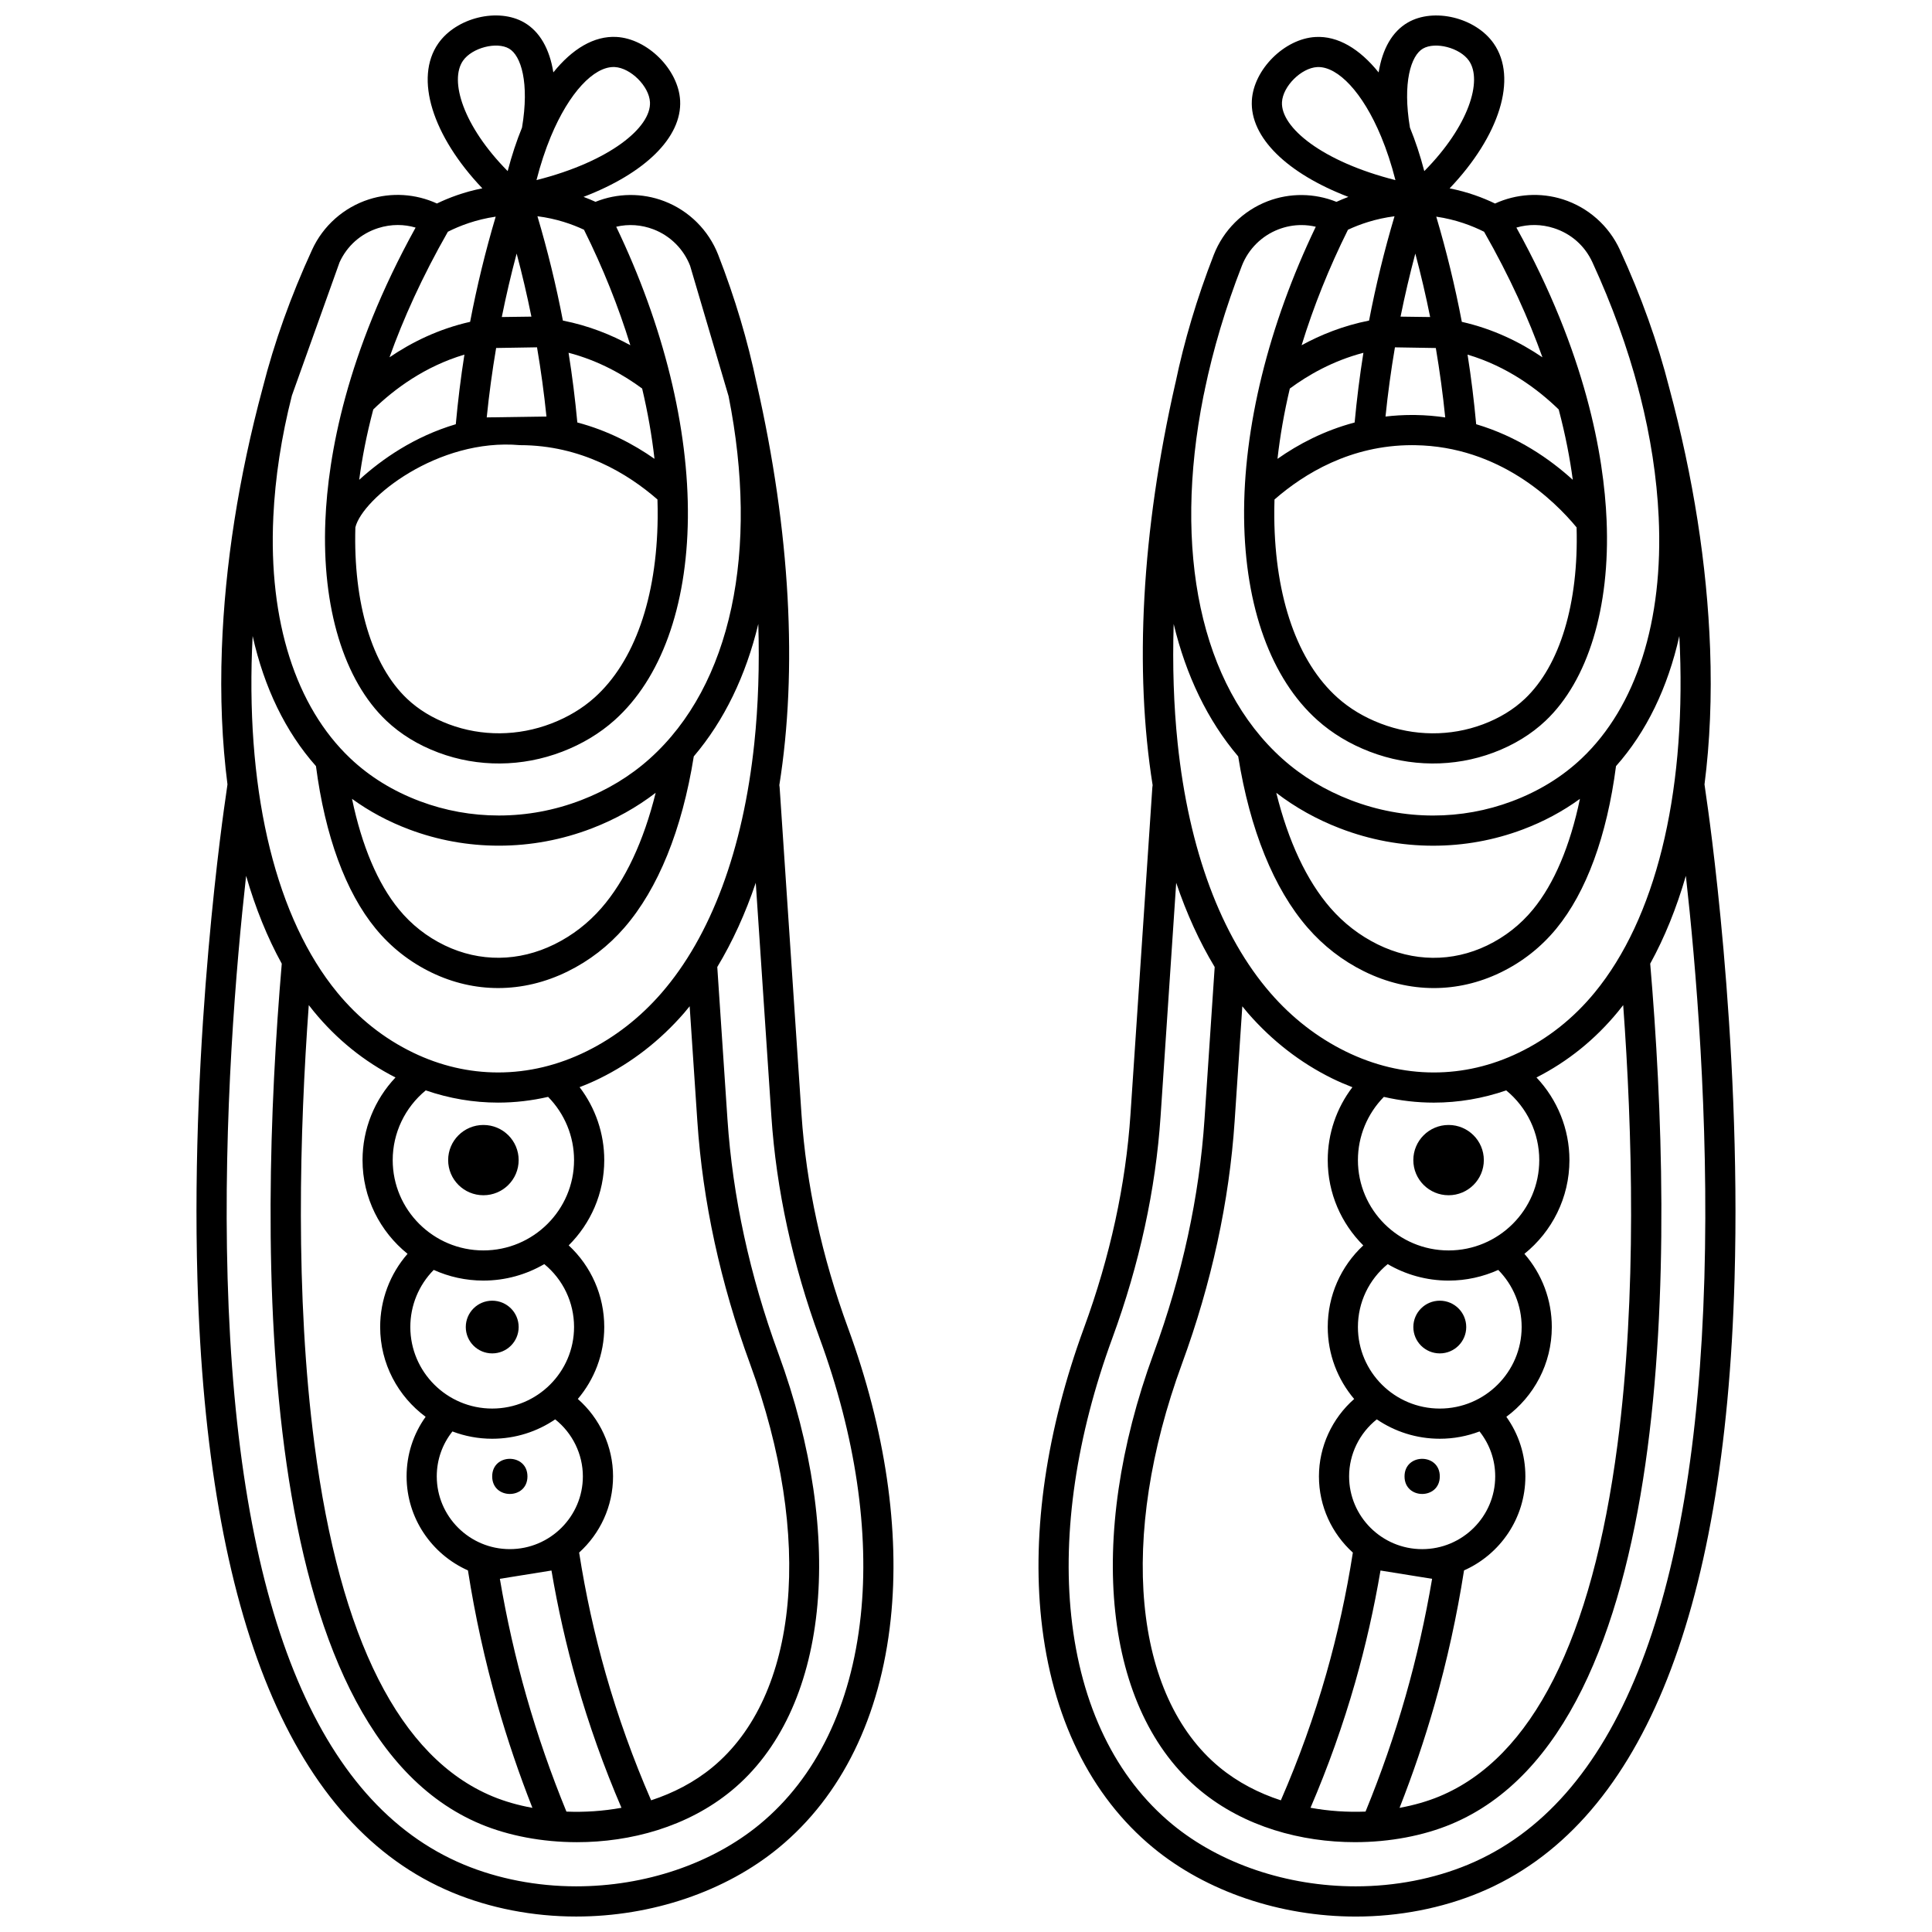 <?xml version="1.0" encoding="UTF-8"?>
<!-- Uploaded to: ICON Repo, www.svgrepo.com, Generator: ICON Repo Mixer Tools -->
<svg width="800px" height="800px" version="1.1" viewBox="144 144 512 512" xmlns="http://www.w3.org/2000/svg">
 <defs>
  <clipPath id="b">
   <path d="m196 148.09h185v503.81h-185z"/>
  </clipPath>
  <clipPath id="a">
   <path d="m419 148.09h185v503.81h-185z"/>
  </clipPath>
 </defs>
 <g clip-path="url(#b)">
  <path d="m368.73 495.91c-6.934-18.902-11.078-37.953-12.328-56.629l-5.781-86.465c-0.008-0.082-0.016-0.164-0.023-0.246l-0.066-0.5c4.844-30.418 2.973-67.047-6.031-106.55l-0.008 0.004c-2.309-11.086-5.68-22.484-10.164-34-2.539-6.516-7.738-11.691-14.273-14.199-5.891-2.266-12.43-2.184-18.242 0.16-0.969-0.441-2.031-0.883-3.172-1.312 16.137-6.172 26.129-15.719 25.598-25.539-0.445-8.215-8.652-16.402-16.887-16.844-5.887-0.32-11.676 3.129-16.711 9.395-1-6.246-3.609-10.832-7.719-13.215-6.906-4.008-17.969-1.324-22.762 5.519-6.453 9.219-1.523 24.578 11.664 38.422-4.824 0.949-8.887 2.5-12.035 4.019-5.625-2.582-12.07-3-18.012-1.098-6.656 2.129-12.141 6.984-15.055 13.324-5.676 12.355-10.051 24.609-13.117 36.684-6.352 23.617-9.992 46.84-10.809 69.059-0.469 12.715 0.047 24.766 1.484 35.973l-0.445 3.16c-0.383 2.555-9.363 63.207-7.516 127.96 2.574 90.258 25.297 144.94 67.527 162.53 10.02 4.172 21.379 6.379 32.852 6.379 20.055 0 39.629-6.652 53.699-18.254 16.641-13.719 26.895-34.645 29.648-60.52 2.5-23.504-1.414-50.207-11.316-77.215zm-69.969-291.03c5.031 10.105 9.148 20.406 12.285 30.609-5.031-2.758-11.027-5.184-17.875-6.535-1.781-9.293-4.043-18.559-6.746-27.648 5.066 0.637 9.262 2.133 12.336 3.574zm-16.988 57.086c16.281 0 28.621 7.559 36.461 14.402 0.051 1.637 0.07 3.266 0.055 4.871-0.23 21.262-6.18 38.18-16.75 47.641-3.203 2.867-7.043 5.172-11.406 6.848-8.836 3.394-18.477 3.469-27.156 0.215-4.352-1.633-8.09-3.91-11.105-6.773-9.316-8.836-14.266-25.336-13.695-45.414 1.879-7.719 21.871-23.711 43.598-21.789zm-42.582 9.191c0.734-5.562 1.914-11.801 3.731-18.648 5.59-5.43 13.68-11.422 24.152-14.535-0.969 6.121-1.719 12.293-2.285 18.449-10.992 3.258-19.562 9.238-25.598 14.734zm57.809-15.199c-0.578-6.164-1.344-12.348-2.324-18.473 8.098 2.117 14.688 5.918 19.5 9.477 1.492 6.316 2.586 12.547 3.269 18.629-5.547-3.894-12.387-7.5-20.445-9.633zm-7.066-75.676c0.012-0.023 0.023-0.047 0.031-0.074 4.922-11.844 11.441-18.449 16.633-18.449 0.105 0 0.215 0.004 0.32 0.008 4.219 0.227 9.105 5.09 9.332 9.293 0.363 6.691-10.688 15.77-30.074 20.664 1.078-4.219 2.352-8.043 3.758-11.441zm-3.617 55.758c1.035 6.07 1.871 12.207 2.5 18.34l-15.828 0.234c0.621-6.152 1.461-12.301 2.492-18.395zm-9.336-8.027c1.133-5.633 2.445-11.25 3.934-16.816 1.477 5.531 2.781 11.113 3.91 16.711zm-10.27-67.941c2.387-3.414 8.883-5.113 12.199-3.191 3.164 1.836 5.43 9.016 3.43 20.93-1.445 3.543-2.727 7.398-3.801 11.531-11.809-11.934-15.504-24.016-11.828-29.27zm-4.023 45.344c3.113-1.57 7.426-3.238 12.68-4.004-2.723 9.164-4.996 18.508-6.781 27.875-8.363 1.887-15.488 5.41-21.363 9.402 3.633-10.152 8.633-21.305 15.465-33.273zm-46.258 75.59c0.496-10.504 2.148-21.258 4.926-32.184l12.637-35.328c2.008-4.367 5.641-7.582 10.227-9.047 1.719-0.551 3.469-0.82 5.207-0.82 1.594 0 3.176 0.23 4.711 0.684-18.406 33.266-23.191 60.441-23.91 77.617-0.965 23.066 4.922 42.402 16.145 53.051 3.797 3.602 8.441 6.449 13.801 8.457 10.508 3.941 22.168 3.856 32.832-0.238 5.277-2.027 9.945-4.84 13.875-8.355 12.262-10.977 19.156-29.98 19.414-53.516 0.258-23.887-6.465-51.156-18.992-77.238 3.258-0.77 6.668-0.543 9.891 0.695 4.434 1.703 7.969 5.219 9.688 9.641l10.199 34.57c8.125 40.836 0.844 76.602-20.938 96.094-5.188 4.644-11.293 8.336-18.152 10.969-7.016 2.695-14.348 4.059-21.793 4.059-7.184 0-14.219-1.273-20.91-3.785-7.106-2.664-13.32-6.492-18.473-11.379-14.445-13.695-21.684-36.406-20.383-63.945zm101.33 73.094c-3.188 12.859-8.062 23.277-14.348 30.504-3.523 4.051-7.719 7.293-12.477 9.641-9.457 4.664-19.777 4.769-29.059 0.301-4.742-2.285-8.836-5.5-12.164-9.559-5.602-6.828-9.824-16.836-12.422-29.289 4.559 3.309 9.633 6.039 15.184 8.121 7.594 2.848 15.574 4.293 23.719 4.293 8.434 0 16.73-1.543 24.664-4.59 6.195-2.383 11.855-5.551 16.902-9.422zm-106.97-37.91c0.043-1.211 0.102-2.426 0.164-3.641 3.062 13.699 8.738 25.426 16.781 34.477 2.41 18.492 7.856 33.363 15.797 43.039 4.07 4.961 9.078 8.895 14.875 11.688 5.66 2.727 11.621 4.09 17.609 4.09 6.231 0 12.488-1.473 18.461-4.422 5.715-2.82 10.754-6.711 14.973-11.566 8.961-10.305 15.312-25.992 18.41-45.402 8.098-9.52 13.82-21.449 17.098-35.094 0.336 11.016-0.004 21.609-1.055 31.602-2.965 28.219-11.484 51.125-24.641 66.246-5.68 6.527-12.34 11.703-19.797 15.387-7.559 3.727-15.449 5.617-23.453 5.617-7.715 0-15.281-1.762-22.492-5.234-7.734-3.727-14.52-9.105-20.164-15.98-15.988-19.48-24-51.727-22.566-90.805zm63.645 201.09c-11.961 0-21.695-9.695-21.695-21.613 0-5.715 2.234-11.105 6.203-15.129 4.016 1.812 8.469 2.828 13.156 2.828 5.883 0 11.395-1.598 16.141-4.367 4.977 4.086 7.891 10.152 7.891 16.668 0 11.918-9.73 21.613-21.695 21.613zm24.031 17.969c0 10.633-8.684 19.285-19.359 19.285-10.672 0-19.359-8.652-19.359-19.285 0-4.387 1.469-8.523 4.152-11.902 3.277 1.246 6.828 1.934 10.535 1.934 6.188 0 11.934-1.898 16.695-5.137 4.578 3.629 7.336 9.211 7.336 15.105zm-26.367-59.875c-13.25 0-24.027-10.738-24.027-23.941 0-7.18 3.246-13.941 8.758-18.473 6.231 2.148 12.652 3.242 19.184 3.242 4.461 0 8.883-0.52 13.242-1.52 4.387 4.461 6.875 10.457 6.875 16.75 0 13.203-10.781 23.941-24.031 23.941zm-32.023-23.941c0 10.023 4.66 18.98 11.93 24.84-4.656 5.344-7.258 12.176-7.258 19.395 0 9.742 4.746 18.398 12.047 23.797-3.273 4.578-5.043 10.031-5.043 15.781 0 11.102 6.691 20.672 16.258 24.926 1.879 12.008 4.504 23.977 7.824 35.613 2.621 9.195 5.734 18.352 9.262 27.316-3.832-0.699-7.418-1.73-10.59-3.055-24.527-10.215-40.398-41.578-47.164-93.223-5.184-39.543-3.926-83.387-1.512-116.46 0.445 0.574 0.895 1.148 1.348 1.703 6.082 7.41 13.363 13.27 21.633 17.473-5.547 5.871-8.734 13.68-8.734 21.898zm43.449 142.16c-2.914-10.207-5.273-20.672-7.055-31.191l13.676-2.199c1.695 9.992 3.938 19.934 6.703 29.625 3.215 11.27 7.195 22.434 11.844 33.254-4.879 0.891-9.816 1.203-14.582 1.012-4.086-9.965-7.648-20.211-10.586-30.5zm21.016-5.961c-3-10.516-5.367-21.332-7.062-32.188 5.516-4.992 8.988-12.199 8.988-20.199 0-7.891-3.488-15.375-9.336-20.508 4.363-5.156 7.004-11.809 7.004-19.07 0-8.309-3.453-16.082-9.422-21.633 5.816-5.785 9.422-13.781 9.422-22.602 0-7.043-2.332-13.812-6.535-19.324 1.816-0.699 3.625-1.469 5.406-2.352 8.418-4.152 15.918-9.977 22.293-17.309 0.5-0.578 0.98-1.184 1.469-1.781l2.035 30.445c1.422 21.289 6.117 42.914 13.949 64.273 16.891 46.066 12.977 88.059-9.973 106.98-4.809 3.965-10.367 6.82-16.223 8.734-4.734-10.875-8.777-22.113-12.016-33.469zm67.555-15.352c-2.527 23.746-11.789 42.832-26.781 55.191-12.664 10.438-30.379 16.426-48.613 16.426-10.426 0-20.723-1.992-29.777-5.762-39.066-16.27-60.129-68.543-62.609-155.38-1.215-42.578 2.301-83.344 4.906-106.65 2.481 8.559 5.637 16.363 9.449 23.281-6.375 74.91-7.785 202.83 52.758 228.04 7.281 3.031 16.184 4.769 25.484 4.769 14.176 0 29.273-4.035 40.953-13.66 25.605-21.109 30.469-66.605 12.395-115.9-7.57-20.645-12.105-41.523-13.48-62.055l-2.695-40.316c4.027-6.68 7.438-14.145 10.199-22.324l4.137 61.867c1.301 19.434 5.606 39.23 12.801 58.848 9.488 25.867 13.246 51.328 10.875 73.625z"/>
 </g>
 <path d="m283.78 535.26c0 6.207-9.344 6.207-9.344 0 0-6.207 9.344-6.207 9.344 0"/>
 <path d="m281.45 495.68c0 3.856-3.137 6.984-7.008 6.984-3.867 0-7.004-3.129-7.004-6.984 0-3.859 3.137-6.984 7.004-6.984 3.871 0 7.008 3.125 7.008 6.984"/>
 <path d="m281.45 451.44c0 5.144-4.18 9.312-9.34 9.312-5.16 0-9.344-4.168-9.344-9.312 0-5.144 4.184-9.312 9.344-9.312 5.16 0 9.34 4.168 9.34 9.312"/>
 <g clip-path="url(#a)">
  <path d="m596.16 355.08-0.449-3.199c1.438-11.207 1.949-23.258 1.484-35.973-0.816-22.219-4.457-45.441-10.809-69.059-3.066-12.074-7.441-24.332-13.117-36.684-2.914-6.34-8.402-11.195-15.055-13.324-5.941-1.902-12.387-1.484-18.012 1.098-3.144-1.523-7.211-3.07-12.035-4.019 13.188-13.844 18.117-29.203 11.664-38.422-4.793-6.848-15.852-9.531-22.762-5.519-4.109 2.383-6.719 6.969-7.719 13.215-5.035-6.269-10.828-9.719-16.711-9.391-8.234 0.441-16.441 8.629-16.887 16.844-0.531 9.816 9.453 19.359 25.578 25.531-1.137 0.43-2.191 0.875-3.156 1.316-5.809-2.34-12.348-2.422-18.238-0.16-6.531 2.512-11.734 7.688-14.273 14.199-4.484 11.516-7.856 22.91-10.164 34l-0.008-0.004c-9.004 39.504-10.875 76.133-6.031 106.55l-0.066 0.5c-0.012 0.082-0.02 0.164-0.023 0.246l-5.781 86.465c-1.25 18.676-5.394 37.727-12.328 56.629-9.902 27.012-13.816 53.711-11.316 77.219 2.754 25.871 13.004 46.797 29.648 60.516 14.07 11.602 33.641 18.254 53.699 18.254 11.473 0 22.832-2.207 32.852-6.379 42.23-17.586 64.949-72.27 67.527-162.53 1.844-64.758-7.137-125.41-7.512-127.92zm-58.859-149.66c6.832 11.969 11.832 23.121 15.461 33.273-5.871-3.992-13-7.512-21.363-9.402-1.785-9.367-4.055-18.711-6.777-27.875 5.254 0.766 9.566 2.434 12.68 4.004zm-19.086 56.551c0.27 0 0.539 0.004 0.809 0.008 22.285 0.34 36.859 14.609 42.789 21.785 0.57 20.074-4.379 36.578-13.695 45.414-3.019 2.863-6.754 5.141-11.105 6.773-8.68 3.254-18.32 3.18-27.156-0.215-4.367-1.676-8.203-3.981-11.406-6.852-10.57-9.461-16.52-26.379-16.75-47.641-0.016-1.605 0.004-3.234 0.055-4.871 7.84-6.844 20.18-14.402 36.461-14.402zm-35.668 3.629c0.684-6.082 1.773-12.312 3.269-18.629 4.812-3.559 11.398-7.359 19.5-9.477-0.98 6.125-1.746 12.305-2.324 18.473-8.062 2.129-14.902 5.734-20.445 9.633zm52.656-9.176c-0.566-6.156-1.316-12.328-2.285-18.449 10.477 3.113 18.566 9.109 24.152 14.535 1.816 6.848 2.996 13.086 3.731 18.648-6.039-5.492-14.605-11.473-25.598-14.734zm-14.121-99.539c3.312-1.922 9.809-0.223 12.195 3.191 3.676 5.254-0.02 17.336-11.828 29.27-1.074-4.133-2.356-7.988-3.801-11.531-2-11.914 0.27-19.094 3.434-20.93zm-2.008 54.316c1.484 5.566 2.801 11.188 3.93 16.816l-7.844-0.105c1.133-5.598 2.438-11.18 3.914-16.711zm5.434 25.027c1.031 6.09 1.871 12.242 2.492 18.395-2.516-0.371-5.133-0.602-7.852-0.641-0.316-0.004-0.629-0.008-0.941-0.008-2.426 0-4.769 0.148-7.035 0.414 0.625-6.137 1.465-12.27 2.5-18.34zm-40.77-65.16c0.227-4.203 5.109-9.062 9.332-9.293 0.105-0.008 0.215-0.008 0.32-0.008 5.188 0 11.711 6.606 16.629 18.445 0.012 0.027 0.023 0.051 0.031 0.078 1.406 3.394 2.684 7.219 3.754 11.441-19.383-4.894-30.43-13.973-30.066-20.664zm17.488 33.816c3.074-1.438 7.269-2.926 12.336-3.57-2.703 9.086-4.965 18.352-6.746 27.641-6.844 1.352-12.844 3.781-17.875 6.535 3.137-10.203 7.254-20.5 12.285-30.605zm-38.309 44.113c0.125-0.566 0.242-1.129 0.371-1.699l-0.016-0.004c2.231-10.688 5.492-21.707 9.84-32.867 1.723-4.422 5.254-7.934 9.688-9.641 1.984-0.762 4.039-1.141 6.082-1.141 1.277 0 2.555 0.148 3.812 0.445-12.527 26.082-19.25 53.352-18.992 77.238 0.258 23.535 7.148 42.539 19.414 53.512 3.93 3.519 8.598 6.332 13.875 8.359 10.66 4.094 22.32 4.18 32.832 0.238 5.359-2.012 10-4.856 13.801-8.457 11.223-10.648 17.109-29.984 16.145-53.051-0.719-17.18-5.504-44.352-23.91-77.617 3.207-0.949 6.625-0.914 9.918 0.141 4.586 1.469 8.219 4.68 10.227 9.047 5.227 11.375 9.309 22.652 12.23 33.75l-0.016 0.004c0.145 0.527 0.281 1.051 0.422 1.574 2.773 10.926 4.43 21.68 4.926 32.184 1.297 27.539-5.938 50.25-20.379 63.945-5.152 4.887-11.367 8.715-18.473 11.379-6.691 2.512-13.727 3.785-20.91 3.785-7.449 0-14.781-1.367-21.793-4.059-6.856-2.633-12.965-6.324-18.152-10.969-21.785-19.496-29.066-55.262-20.941-96.098zm99.781 106.71c-2.598 12.453-6.82 22.465-12.422 29.289-3.328 4.055-7.422 7.269-12.164 9.559-9.281 4.473-19.602 4.367-29.059-0.301-4.758-2.348-8.953-5.594-12.477-9.641-6.285-7.227-11.16-17.645-14.348-30.504 5.047 3.871 10.707 7.039 16.91 9.422 7.934 3.047 16.23 4.59 24.664 4.59 8.145 0 16.125-1.445 23.719-4.293 5.543-2.082 10.617-4.812 15.176-8.121zm-107.66-46.344c3.277 13.645 9 25.574 17.098 35.094 3.098 19.41 9.449 35.098 18.41 45.402 4.223 4.856 9.258 8.746 14.973 11.566 5.973 2.945 12.227 4.422 18.461 4.422 5.988 0 11.953-1.363 17.609-4.09 5.797-2.793 10.805-6.727 14.875-11.688 7.941-9.676 13.387-24.543 15.797-43.039 8.043-9.047 13.719-20.773 16.781-34.477 0.062 1.215 0.117 2.43 0.164 3.641 1.434 39.074-6.582 71.324-22.57 90.805-5.644 6.879-12.43 12.254-20.164 15.98-7.211 3.473-14.777 5.234-22.492 5.234-8.004 0-15.891-1.891-23.453-5.617-7.461-3.68-14.121-8.855-19.801-15.387-13.152-15.121-21.676-38.031-24.637-66.246-1.047-9.992-1.387-20.586-1.051-31.602zm50.25 164.68c-5.969 5.551-9.422 13.324-9.422 21.633 0 7.262 2.637 13.914 7.004 19.07-5.848 5.133-9.336 12.621-9.336 20.508 0 7.996 3.469 15.203 8.988 20.199-1.695 10.855-4.062 21.668-7.062 32.188-3.238 11.352-7.285 22.59-12.02 33.465-5.856-1.91-11.414-4.766-16.223-8.73-22.949-18.922-26.863-60.91-9.973-106.98 7.832-21.359 12.527-42.984 13.949-64.273l2.035-30.441c0.488 0.594 0.969 1.203 1.469 1.781 6.379 7.332 13.879 13.156 22.297 17.309 1.785 0.879 3.59 1.648 5.406 2.352-4.203 5.512-6.535 12.277-6.535 19.324 0 8.812 3.606 16.812 9.422 22.598zm20.27 43.242c-11.961 0-21.695-9.695-21.695-21.613 0-6.516 2.914-12.582 7.891-16.668 4.742 2.773 10.258 4.367 16.141 4.367 4.688 0 9.137-1.02 13.156-2.828 3.969 4.023 6.203 9.414 6.203 15.129-0.004 11.918-9.734 21.613-21.695 21.613zm14.688 17.969c0 10.633-8.684 19.285-19.359 19.285-10.672 0-19.359-8.652-19.359-19.285 0-5.894 2.758-11.477 7.336-15.109 4.762 3.238 10.508 5.137 16.695 5.137 3.711 0 7.258-0.688 10.535-1.934 2.68 3.387 4.152 7.519 4.152 11.906zm-12.352-59.875c-13.25 0-24.031-10.738-24.031-23.941 0-6.293 2.488-12.289 6.875-16.75 4.359 1.004 8.781 1.52 13.242 1.52 6.527 0 12.953-1.098 19.184-3.242 5.516 4.531 8.758 11.293 8.758 18.473 0 13.203-10.777 23.941-24.027 23.941zm-24.75 114.45c2.766-9.691 5.008-19.633 6.703-29.625l13.676 2.199c-1.781 10.52-4.141 20.988-7.055 31.191-2.938 10.289-6.496 20.535-10.586 30.496-4.762 0.191-9.703-0.121-14.582-1.012 4.648-10.816 8.629-21.98 11.844-33.25zm21.016 5.961c3.32-11.637 5.945-23.605 7.824-35.613 9.566-4.254 16.258-13.824 16.258-24.926 0-5.75-1.77-11.207-5.043-15.781 7.305-5.398 12.047-14.055 12.047-23.797 0-7.219-2.602-14.051-7.258-19.395 7.269-5.859 11.93-14.816 11.93-24.84 0-8.219-3.188-16.027-8.734-21.898 8.27-4.203 15.551-10.059 21.633-17.473 0.457-0.559 0.906-1.129 1.348-1.703 2.414 33.082 3.668 76.922-1.512 116.46-6.769 51.641-22.637 83.008-47.164 93.223-3.176 1.32-6.758 2.352-10.59 3.055 3.527-8.965 6.637-18.125 9.262-27.316zm71.516-113.03c-2.477 86.832-23.543 139.11-62.609 155.38-9.055 3.769-19.352 5.762-29.777 5.762-18.23 0-35.949-5.988-48.613-16.426-14.992-12.359-24.254-31.445-26.781-55.191-2.371-22.297 1.387-47.754 10.871-73.621 7.191-19.617 11.5-39.414 12.801-58.848l4.137-61.867c2.762 8.18 6.172 15.645 10.199 22.324l-2.695 40.316c-1.371 20.531-5.906 41.41-13.48 62.055-18.07 49.293-13.207 94.789 12.398 115.89 11.68 9.629 26.777 13.664 40.953 13.66 9.301 0 18.207-1.738 25.484-4.769 60.547-25.211 59.133-153.13 52.758-228.04 3.809-6.918 6.969-14.723 9.449-23.281 2.606 23.297 6.125 64.07 4.906 106.66z"/>
 </g>
 <path d="m525.56 535.26c0 6.207-9.344 6.207-9.344 0 0-6.207 9.344-6.207 9.344 0"/>
 <path d="m518.55 495.68c0 3.859 3.137 6.984 7.008 6.984s7.008-3.125 7.008-6.984c0-3.859-3.137-6.984-7.008-6.984s-7.008 3.125-7.008 6.984z"/>
 <path d="m537.23 451.44c0 5.144-4.184 9.312-9.34 9.312-5.16 0-9.344-4.168-9.344-9.312 0-5.144 4.184-9.312 9.344-9.312 5.156 0 9.34 4.168 9.34 9.312"/>
</svg>